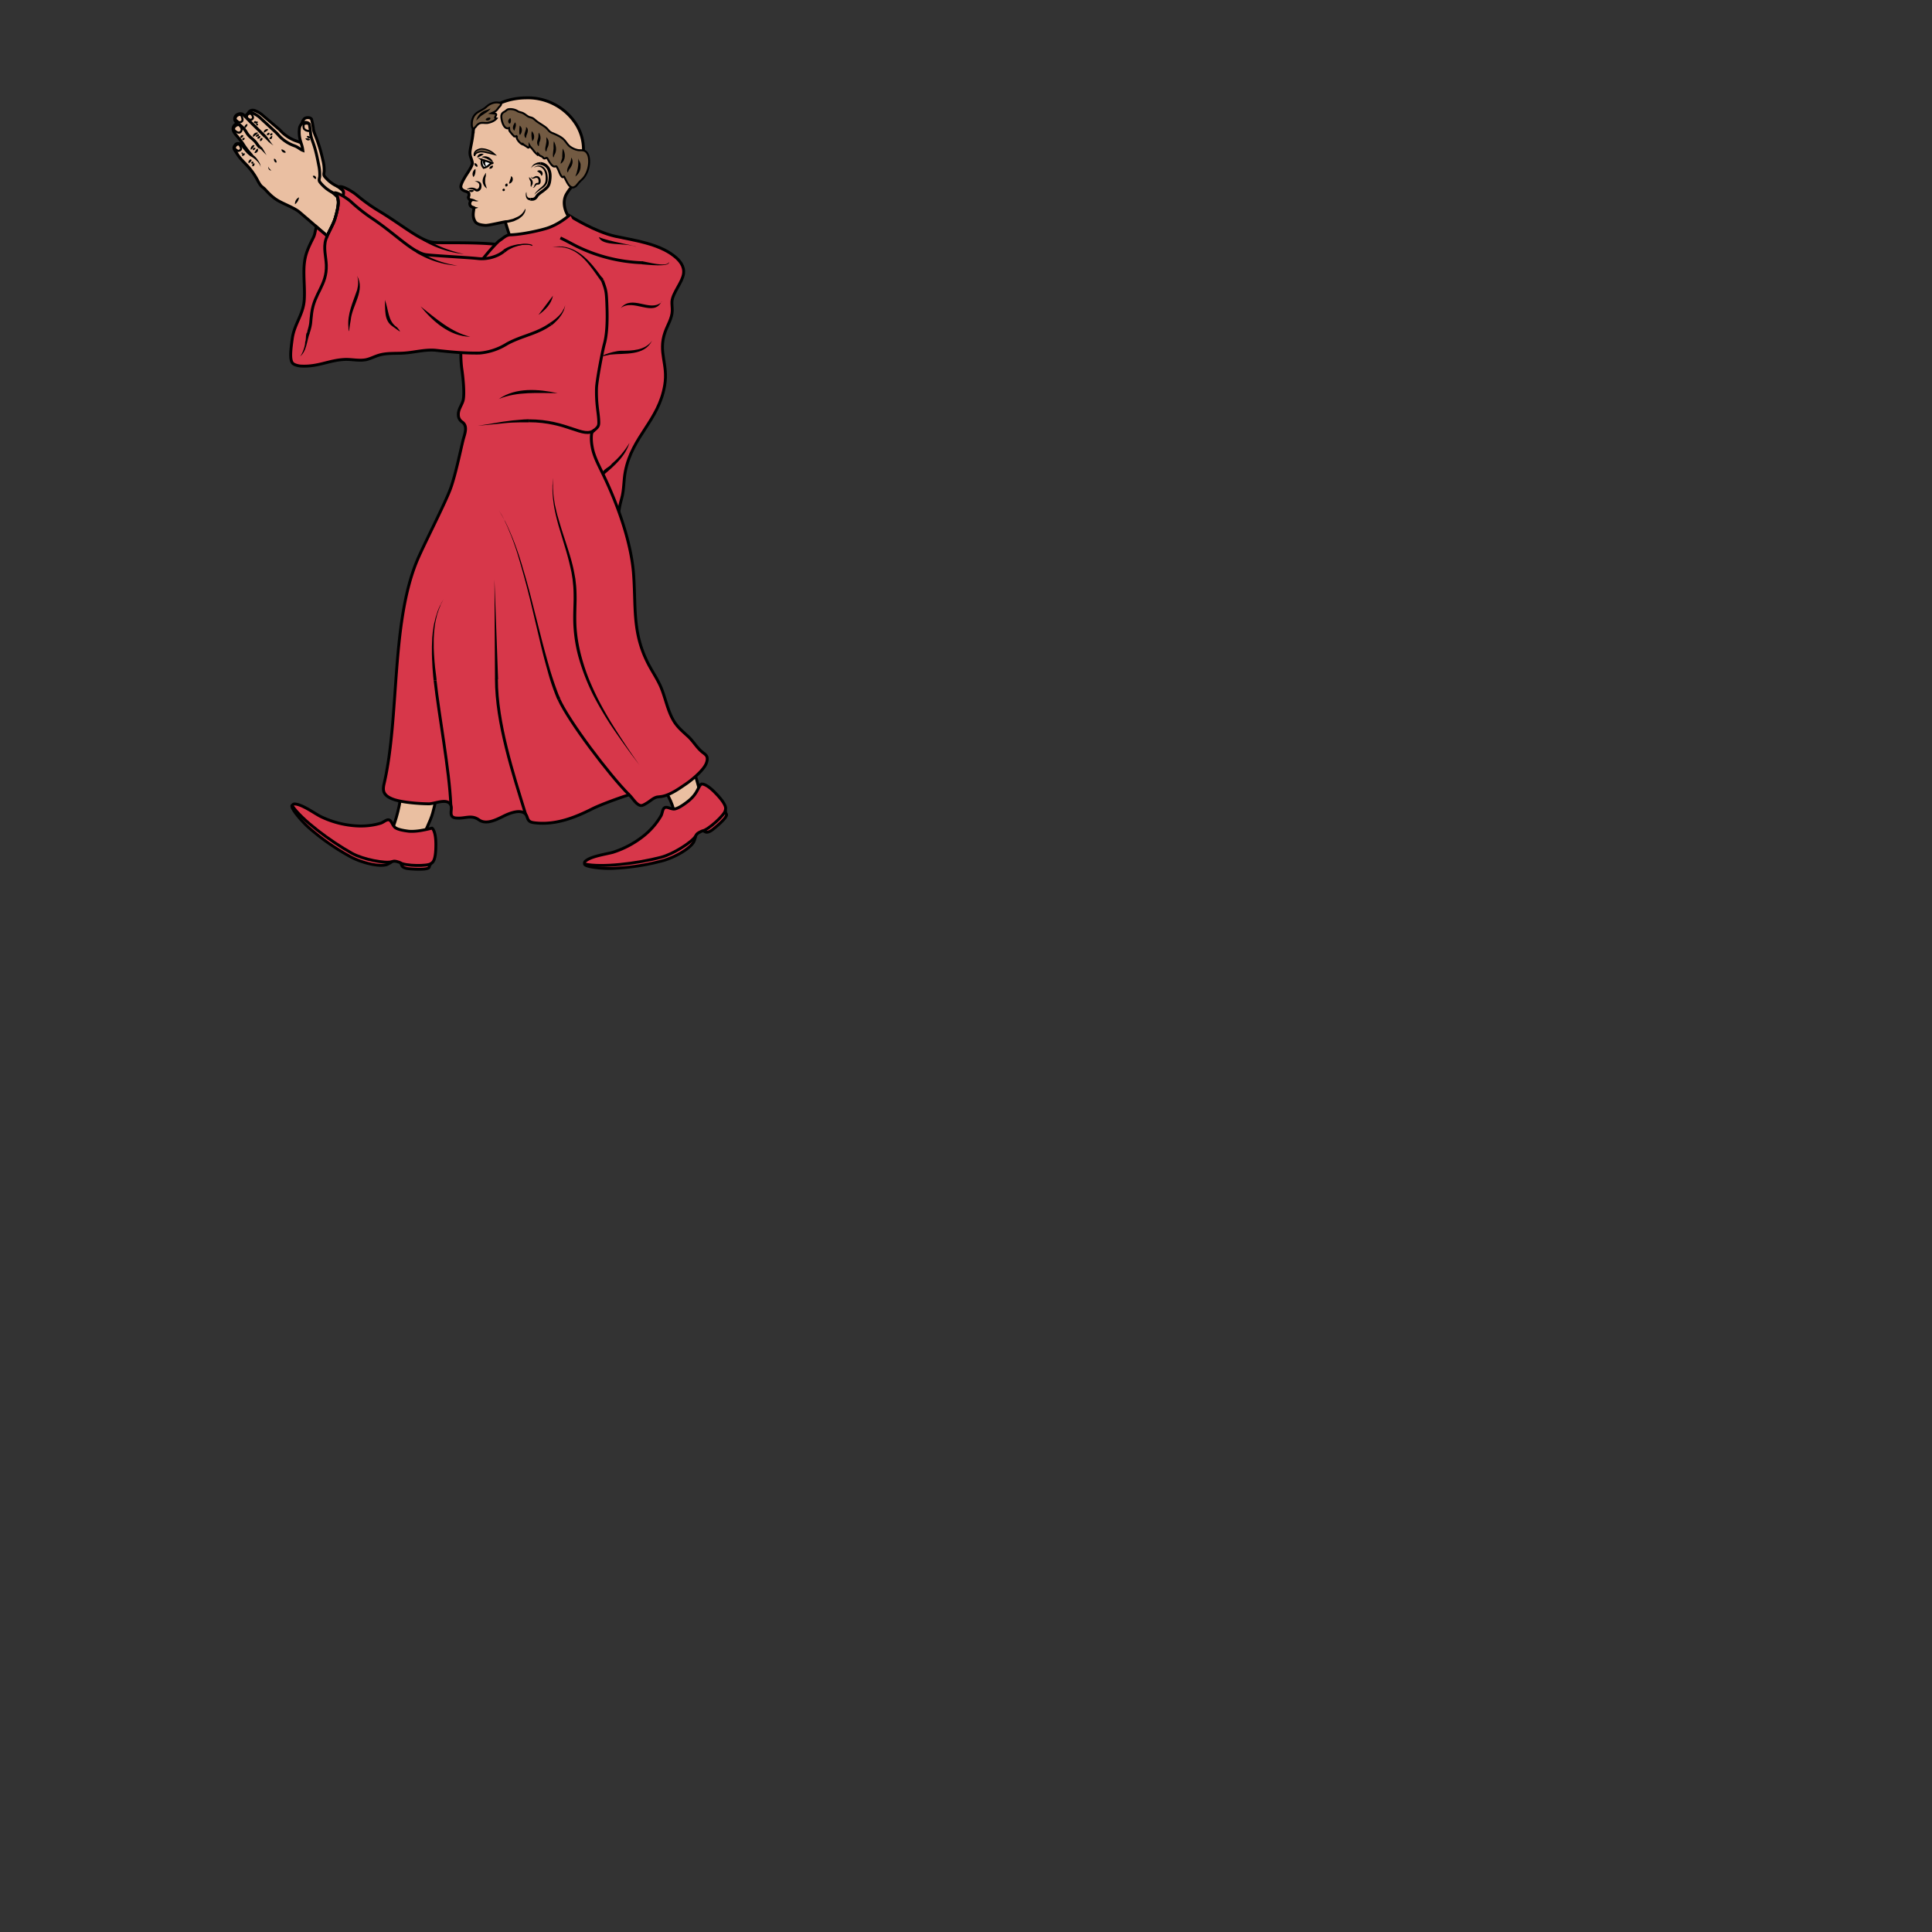 <svg xmlns="http://www.w3.org/2000/svg" fill="#d7374a" stroke="#000" viewBox="50 50 200 200">
  <rect x="50" y="50" width="200" height="200" fill="#333333" stroke="none"/>
  <g id="monk" stroke-width=".3">
    <path fill="#eabfa2" d="M85.33 72.04c.13-.5.32-1.34.27-1.85a2.3 2.3 0 00-.1-.47c-.21-.17-.4-.36-.65-.47-.45-.2-.89-.56-1.21-.94-.2-.22-.08-.38-.08-.65a4.1 4.1 0 00-.14-1.1 16.1 16.1 0 00-.66-2.25c-.13-.34-.3-.68-.33-1.05a8.9 8.9 0 00-.18-.92c-.13-.22-.56-.2-.73-.06a.9.9 0 00-.25.47 2 2 0 00-.01.6c.02.33.08.52.19.84.08.25.2.5.25.9-.21-.08-.4-.23-.6-.33-.15-.07-.3-.12-.45-.17-.5-.18-.97-.46-1.37-.82-.15-.13-.28-.3-.44-.43l-1.62-1.38a2.4 2.4 0 00-.57-.39c-.15-.07-.32-.17-.49-.16a.48.48 0 00-.36.15c-.1.1-.16.33-.07.4-5.1-.26 7.5 14.01 9.6 10.08z"/>
    <path fill="#eabfa2" d="M83.87 74.43c.24-.57.63-1.22.8-1.75.15-.5.38-1.33.35-1.83a2.13 2.13 0 00-.09-.48c-.2-.18-.38-.38-.61-.5-.44-.23-.87-.6-1.18-.99-.19-.23-.06-.38-.04-.65a4.5 4.5 0 00-.1-1.1c-.15-.77-.3-1.54-.56-2.28-.12-.35-.27-.7-.29-1.07a8.9 8.9 0 00-.13-.92c-.12-.24-.56-.23-.73-.1a.9.9 0 00-.28.46 3.17 3.17 0 00.12 1.45c.07.26.18.51.22.9-.22-.08-.39-.24-.6-.35-.13-.08-.29-.13-.44-.19-.5-.2-.95-.5-1.32-.87-.15-.15-.27-.31-.42-.45L77 62.26a2.4 2.4 0 00-.55-.41c-.15-.08-.3-.19-.48-.19-.1 0-.21 0-.36.14-.11.1-.18.32-.1.4l-.33-.33c-.19-.18-.55-.1-.73.07-.16.16-.22.42-.08.61.08.1.19.19.3.26-.18-.05-.38.09-.47.25-.25.46.2.85.46 1.18.18.21.35.43.5.66.26.42.56.81.9 1.17-.35-.2-.57-.53-.84-.83a1.3 1.3 0 00-.34-.32c-.14-.07-.32-.09-.45 0a.57.57 0 00-.1.12.52.52 0 00-.1.17c-.04.11 0 .24.07.34l.2.3c.31.54.8.97 1.22 1.44.33.38.63.8.87 1.24.12.21.23.45.38.64.12.16.3.26.44.4.35.39.71.76 1.14 1.05.66.46 1.88.84 2.49 1.37l.97.83 1.86 1.61z"/>
    <path d="M102.5 75.48c-1.91-.48-6.64-.3-7.53-.37-1.38-.1-3.28-1.8-5.86-3.34a18.09 18.09 0 01-2.21-1.6c-.4-.33-1.32-.87-1.67-.85a.66.66 0 00-.18.04c.16.1.31.24.45.36.15.16 0 .63 0 .63l15.36 14.91"/>
    <path fill="#eabfa1" d="M90.34 136.5s.64-1.35 1-3.16c.42-2.02-.17-4.93-.17-4.93l4.62.81s-.53 3.27-1 4.95c-.23.84-.99 2.33-.99 2.33l-3.46-.01z"/>
    <path d="M108 105l1.05-32.61s2.53 1.6 4.64 2.07c1.9.41 4.45.75 6.07 2.02.61.47 1.1 1.07 1 1.84-.11.89-1.12 1.98-1.2 2.88-.02.32.04.64.03.97-.02.79-.49 1.48-.75 2.23-.73 2.12.34 3.26-.03 5.48-.62 3.69-3.37 5.26-4.08 8.94-.18.92-.12 1.89-.38 2.79-.59 2.09-.35 3.39-.35 3.39"/>
    <path fill="#eabfa2" d="M110.4 65.48c0-.96-.28-1.9-.81-2.7a5.93 5.93 0 00-5.13-2.65c-3.64.04-5.09 2.46-5.28 2.85-.15.28-.18.44-.19.67h-.02c-.03.76-.31 1.73-.32 2.14 0 .44.17.6.25 1.06.03.2-.22.62-.51 1.07-.3.46-.73 1.17-.68 1.45.09.5.78.38.83.67.05.3-.08.3-.05.42.08.3.33.23.33.23s-.23.2-.18.47c.07.32.4.27.42.37-.01.35-.22.83.13 1.41.2.3.68.36 1.06.39.28.02 1.66-.31 2.05-.37l.4 1.27c1.14 3.55 7.41 1.84 6.18-1.79-.46-.66-.68-1.65-.21-2.4.16-.26.3-.47.51-.69.26-.25.27-.57.41-.87.16-.34.36-.66.51-1 .29-.64.34-1.3.3-2z"/>
    <g fill="#725a42" stroke-width=".2">
      <path stroke-width=".14" d="M99.11 66.14c0-.08-.03-.15 0-.23.03-.21.22-.35.4-.42l.13-.05.18-.03a2.04 2.04 0 011.39.58l-.29-.07c-.14-.03-.28-.08-.42-.1l-.25-.06a2.05 2.05 0 00-.54-.05c-.13.04-.28.06-.39.14-.1.05-.17.2-.21.29z"/>
      <path d="M106.86 63.57c.12.12.28.19.44.25.39.17.8.35 1.09.65.24.25.4.58.7.76a2 2 0 00.77.31c.23.03.5-.02.7.1.19.1.3.32.36.51.2.75-.05 1.78-.58 2.34-.17.17-.36.33-.5.52-.09.1-.16.2-.25.28-.14.07-.22.16-.4.1a.67.67 0 01-.29-.21c-.2-.25-.34-.6-.5-.88 0 0 0-.02-.02-.02s-.04.02-.05.03c-.04.04-.1.04-.15 0-.1-.08-.22-.32-.27-.45a3.45 3.45 0 00-.3-.63c-.08-.03-.16.02-.24.01-.27-.02-.58-.62-.7-.83-.01-.02-.03-.05-.06-.06-.09-.03-.18.09-.3.05-.06-.03-.07-.07-.11-.11-.12-.12-.32-.14-.41-.26-.03-.04-.05-.1-.09-.13 0 .05-.01.1-.04.13a2.57 2.57 0 01-.48-.51c-.12-.16-.26-.28-.36-.45 0 .05-.03.18-.08.2-.07.04-.12-.02-.18-.06-.1-.09-.5-.26-.48-.43l-.01.16c-.22-.08-.76-.65-.52-.87a.6.6 0 01-.32.05 4.48 4.48 0 01-.43-.49c-.12-.16-.07-.2-.1-.38-.57.25-.84-.9-.8-1.28a.46.46 0 01.16-.3c.04-.04.1-.07.15-.1.2-.1.25-.25.48-.27.26-.03.58.03.82.16l.11.07c.16.08.34.1.5.17.17.08.31.2.46.3.06.04.12.08.18.1.06.03.13.04.2.06.28.07.41.26.63.42.22.16.46.3.68.45.15.1.29.2.4.33.07.07.12.15.19.21z"/>
      <path d="M99.16 61.87l-.05.07c-.23.31-.3.72-.26 1.1.01.14.12.27.1.43.05-.13.24-.28.33-.38a.91.91 0 01.32-.3c.3-.15.65 0 .96-.08.31-.07.63-.2.84-.45l-.13-.03c-.09-.13.17-.3.08-.42-.03-.04-.08-.04-.13-.05l-.34-.04c.17-.08.38-.15.51-.29.12-.12.2-.27.33-.4a.5.5 0 00.16-.26c0-.11-.01-.09-.13-.12-.41-.12-.91.01-1.25.28-.11.08-.21.19-.33.27-.33.24-.74.36-1 .67z"/>
    </g>
    <path fill="#f6f6f6" stroke-width=".2" d="M101 66.88c0 .04-.1 0-.16.05-.23.12-.29.34-.77.45 0 0-.18-.2-.21-.42-.03-.2.03-.43.03-.43z"/>
    <path fill="none" d="M105.94 66.92c.6.05 1.1.57 1 1.55-.06.7-.2.86-.56 1.16-.23.2-.64.42-.79.66-.17.3-.35.37-.68.34"/>
    <g fill="#000" stroke="none">
      <path d="M102.81 62.22c.18.14.04.84-.17.47-.1-.2.04-.35.17-.47z"/>
      <path d="M103.32 62.66c.2.26 0 .62-.07.87-.3-.23-.1-.62.07-.87z"/>
      <path d="M103.8 63c.31.22.27.67.06.94-.1.1-.12-.27-.1-.37-.01-.2.02-.38.04-.57z"/>
      <path d="M104.45 63.15c.28.13.2.52.1.75-.1.13-.06.61-.23.26-.15-.35.2-.66.13-1.01z"/>
      <path d="M105.04 63.58c.3.25.35.76.07 1.04-.1-.34-.12-.7-.07-1.04z"/>
      <path d="M105.77 63.73c.23.29.24.7.06 1.01-.05.21 0 .62-.19.22-.13-.32.12-.62.1-.94 0-.1.01-.2.03-.29z"/>
      <path d="M106.55 64.2c.35.3.3.82.08 1.18-.04.28-.13.46-.19.09 0-.34.16-.67.12-1.02 0-.08.01-.19-.01-.25z"/>
      <path d="M107.34 64.62c.22.42.33.94.08 1.37-.08.06-.09.43-.16.26-.08-.36.08-.73.04-1.1 0-.17 0-.35.04-.53z"/>
      <path d="M108.25 65.38c.32.47.33 1.22-.19 1.56-.1-.05.2-.53.14-.73.01-.28.02-.55.05-.83z"/>
      <path d="M109.14 66.32c.3.4.05.92-.24 1.25-.1.22-.15.46-.2.08.06-.45.43-.81.43-1.29v-.02z"/>
      <path d="M109.85 66.39c.07.27.3.47.25.77.03.43-.19.87-.54 1.11.2-.5.33-1.05.3-1.6 0-.08.01-.23-.01-.28z"/>
      <path d="M99.3 62.48c.12-.55.56-.96 1.1-1.1.12-.02.33-.16.38-.13-.3.42-.84.56-1.18.94l-.3.29z"/>
      <path d="M100.27 62.38c.05-.22.67-.32.46-.04-.1.13-.36.2-.46.04z"/>
    </g>
    <g fill="#000" stroke="none">
      <path d="M99.22 67.5c0 .07.02.15 0 .22 0 .21-.06.43-.2.6-.01.02-.02 0-.03-.03a.52.52 0 01-.07-.3c.01-.2.13-.42.3-.5v.01z"/>
      <path d="M99.13 68.74c.22 0 .47 0 .62.18.12.17.11.4.06.58-.07.2-.28.36-.49.32-.17-.05-.3-.2-.49-.22a1.16 1.16 0 00-.5.02c-.04-.05.14-.1.2-.14.25-.1.54-.07.78.08.16.06.29-.14.3-.29a.35.35 0 00-.19-.4c-.09-.06-.19-.1-.29-.13z"/>
      <path d="M99.06 69.72c-.03.1-.13.15-.23.16a.32.32 0 01-.3-.14c0-.04.06-.03.09-.05a.62.62 0 01.36 0l.08.03z"/>
      <path d="M100.27 67.89c.05.07.02.16.03.24 0 .14-.07.27-.07.42-.01.18-.02.37.04.55.03.13.08.25.12.37 0 .06-.06-.02-.08-.03a.96.96 0 01-.35-.69c0-.25.1-.5.25-.71l.06-.15z"/>
      <path d="M101.03 67.14v.1a.3.3 0 01-.35.22c-.05 0-.03-.06 0-.09a.35.35 0 01.14-.18.4.4 0 01.18-.05.2.2 0 01.03 0z"/>
      <path d="M99.1 66.9h.1c.12.03.2.13.23.25 0 .04 0 .13-.06.12a.42.42 0 01-.14-.08.3.3 0 01-.12-.24v-.05h-.01z"/>
      <path d="M100.07 65.97c-.1.06-.17.12-.27.17l-.28.13c-.04 0-.11.08-.11 0 0-.11.08-.21.17-.28a.49.49 0 01.47-.04l.02.02z"/>
      <path d="M99.86 66.27c.06-.03.12-.07.19-.07a.66.66 0 01.28-.01c.14.03.27.08.39.17a1 1 0 01.33.43l-.14-.07-.55-.3c-.13-.04-.26-.1-.4-.13l-.1-.02z"/>
      <path d="M99.48 66.32c.03.03.07.03.1.04l.13.03.15.03c.02 0 .07 0 .08.02l-.1.19-.31-.24-.05-.07z"/>
      <path d="M102.9 68.24c.05.01.08.04.11.08.04.02.05.07.06.12a.46.46 0 01-.15.47.38.38 0 01-.21.1c-.03-.04 0-.1.01-.13l.1-.3a.9.9 0 00.08-.34z"/>
      <path d="M102.51 69.02c.03.02.02.07.04.1v.09c-.03.06-.1.08-.15.11-.03.02-.05-.03-.07-.05a.17.17 0 010-.2.2.2 0 01.16-.07s.05 0 .02.02z"/>
      <path d="M102.16 69.51c.04.02.07.06.1.1.01.04.01.1-.03.13-.03.04-.09.05-.14.04h-.02c-.02-.02-.04-.05-.04-.08-.02-.03-.04-.08 0-.1l.11-.08h.02v-.01z"/>
      <path d="M98.82 70.55l.26.08c.12.06.24.15.38.15.05-.01.05.04 0 .05l-.15.02c-.14 0-.27-.06-.4-.03-.05 0-.11.02-.1-.05l-.05-.2.06-.02z"/>
      <path d="M99.08 71.36l.1.05.08.03c.08 0 .15.03.22.05v.03l-.14.04c-.05.02-.1.04-.17.05l-.16.01.07-.26z"/>
      <path d="M102.37 72.81a.92.92 0 01.18-.02l.48-.12c.11-.03.22-.08.33-.13.16-.07.33-.14.47-.25.2-.13.34-.32.46-.52l.09-.15c.04 0 .01.05.02.08 0 .06-.02.12-.04.18a.5.5 0 01-.09.21c-.06.1-.12.2-.21.28a2.7 2.7 0 01-.4.31l-.46.22c-.17.05-.34.1-.52.13l-.27.05-.04-.27z"/>
      <path d="M105 68.26c.02.1.12.19.2.11.1-.05.2-.14.3-.14.09 0 .17 0 .24.04.16.1.25.3.23.5 0 .12-.04.27-.16.32-.1.04-.2 0-.28.05-.11.09-.16.25-.31.3-.04 0-.1 0-.03-.03.08-.02.1-.11.12-.18a.5.5 0 01.17-.26c.08-.05.17-.02.25-.06.04-.08.02-.2.01-.29-.01-.1-.09-.2-.2-.21-.1-.01-.2.05-.3.07-.08.02-.2 0-.23-.1a.56.56 0 01-.01-.12z"/>
      <path d="M105.01 69.36c-.09-.04-.09-.15-.07-.23v-.3c-.04-.1-.1-.18-.13-.27-.02-.07-.05-.14-.04-.2.04-.04.06.06.1.07.1.08.2.17.25.3a.5.5 0 01-.06.46c-.04.05-.07.11-.05.17z"/>
      <path d="M105.6 67.73c.13-.14.39-.13.5.03.1.12.1.3 0 .41-.02.03-.05.06-.06 0-.05-.1-.1-.21-.2-.28a1.28 1.28 0 00-.24-.16z"/>
      <path d="M104.9 70.76l-.18-.06c-.06-.02-.1-.06-.15-.1a.46.46 0 01-.1-.18.87.87 0 01-.04-.31.6.6 0 01.06-.24v-.02l.02.23c0 .11.03.22.1.3.04.05.09.08.14.1.04.02.09 0 .13.01.02 0 .05-.01.05.01l-.03.26z"/>
      <path d="M104.98 67.42a.85.85 0 01.3-.42c.11-.08.25-.13.38-.18.08 0 .15-.03.23-.03.05 0 .07 0 .06.05l-.01.21c-.08 0-.16-.03-.24-.02-.06 0-.13 0-.2.02a.48.48 0 00-.17.06c-.1.05-.2.11-.27.2a.76.76 0 00-.08.11z"/>
      <path d="M105.27 67.35c.16-.12.33-.23.54-.21.1 0 .2.04.3.07.3.14.48.45.54.77.06.26.07.53.03.8-.05.33-.32.58-.6.76-.26.18-.53.37-.76.61.07-.16.2-.3.32-.42.22-.24.52-.4.7-.67a.8.8 0 00.14-.45c.02-.33 0-.67-.16-.97a.77.77 0 00-.37-.34.62.62 0 00-.55 0l-.13.05z"/>
      <path d="M100.05 66.59a.38.38 0 00-.04.28c.03.12.1.27.25.33.17.02-.19-.23.04-.54-.08 0-.21-.08-.25-.07z"/>
    </g>
    <path fill="none" d="M75.51 62.2c.4.43.79.79 1.2 1.2l.75.75"/>
    <path fill="none" d="M74.67 62.81a3 3 0 01.79.8c.06.11.12.21.2.31.22.3.57.5.8.79.15.18.26.4.44.54"/>
    <g fill="#000" stroke="none">
      <path d="M77.53 64.03c.3.3.4.6.65.9.38.33-.27-.14-.35-.22-.17-.15-.3-.33-.47-.47z"/>
      <path d="M75.36 63.28c-.22-.16.25-.62.26-.36-.02.16-.16.25-.26.36z"/>
      <path d="M74.92 64.3c-.2-.37.53-.43.16-.08-.05.05-.1.05-.16.08z"/>
      <path d="M75.1 64.5c-.14-.28.43-.33.16-.03-.04.05-.15.04-.16.03z"/>
      <path d="M75.1 66.15c-.22-.2.35-.43.23-.16-.02.1-.18.15-.23.16z"/>
      <path d="M77.32 63.74c-.09-.25.32-.5.45-.31a2 2 0 01-.45.31z"/>
      <path d="M76.18 64.16c-.05-.27.3-.54.55-.41-.16.14-.31.3-.51.4h-.02z"/>
      <path d="M75.96 65.5c-.09-.22.22-.6.39-.45-.1.17-.22.39-.39.45z"/>
      <path d="M76.34 65.84c.05-.19.4-.72.37-.26-.04.16-.2.29-.37.26z"/>
      <path d="M75.76 66.9c-.19-.2.25-.57.28-.31-.03.14-.18.23-.28.31z"/>
      <path d="M76.13 67.21c-.08-.14.07-.37.23-.28 0 .15-.05.3-.23.28z"/>
      <path d="M76.04 66.93c-.13-.2.26-.3.19-.06-.02.1-.13.08-.19.06z"/>
      <path d="M76.2 65.56c-.15-.38.51-.32.11-.04l-.11.04z"/>
      <path d="M76.5 64.17c-.1-.23.38-.4.32-.17-.06.12-.2.14-.32.17z"/>
      <path d="M76.64 64.33c-.02-.19.4-.4.29-.1a.22.22 0 01-.29.1z"/>
      <path d="M76.93 64.61c-.13-.34.43-.48.18-.09a.25.25 0 01-.18.09z"/>
      <path d="M77.62 63.97c-.03-.15.27-.34.28-.16 0 .15-.16.22-.28.16z"/>
      <path d="M77.96 64c-.06-.24.4-.3.2-.02-.05.06-.16.04-.2.02z"/>
      <path d="M77.87 64.35c.08-.13.17-.26.32-.3-.01.2-.04.46-.32.3z"/>
      <path d="M81.62 64.33c.14-.06.68.07.38.2-.15.04-.34-.04-.38-.2z"/>
      <path d="M81.75 64.13c.13-.2.6.16.25.19-.13 0-.19-.1-.25-.19z"/>
      <path d="M82.38 68.22c.35-.2.51.57.12.2a.48.48 0 01-.12-.2z"/>
      <path d="M80.95 70.43c-.02.29-.19.54-.41.72a.72.72 0 01.41-.72z"/>
      <path d="M77.79 67.24c-.01.25.58.57.11.36-.1-.08-.16-.23-.11-.36z"/>
      <path d="M78.36 66.44c.21-.07.39.48.17.38-.14-.07-.19-.25-.17-.38z"/>
      <path d="M79.13 65.47c.24-.03.72.45.23.32a.36.36 0 01-.23-.32z"/>
      <path d="M76.51 62.94c-.05-.25.36-.12.15.04-.06.04-.1 0-.15-.04z"/>
      <path d="M76.31 62.74c-.16-.23.35-.3.16-.03-.04.04-.1.03-.16.03z"/>
      <path d="M76.44 62.8c-.13-.33.49-.27.16-.02-.05.03-.1.02-.16.02z"/>
      <path d="M75.03 65.93c-.18-.25.3-.12.07.01-.01-.01-.07.02-.07-.01z"/>
      <path d="M76.98 65.14l.03.03.1.09c.04.04.08.1.11.16l.1.17.27.47-.38-.39-.13-.14a.54.54 0 00-.12-.1l-.1-.05-.05-.03z"/>
      <path d="M76.12 65.97a374.05 374.05 0 00.2.17c.12.1.26.26.37.43.12.17.22.35.26.5l.03.18v.07l-.01-.07c0-.04-.03-.1-.06-.17a1.73 1.73 0 00-.32-.42 2.6 2.6 0 00-.62-.47z"/>
    </g>
    <path fill="none" stroke-width=".214" d="M74.4 65.46a.19.19 0 01-.08-.15c0-.1.05-.19.11-.25.07-.07.16-.1.25-.1h.03l.03.01a.6.6 0 01.18.29c.04.11.06.2-.05.28a.53.53 0 01-.14.07.22.22 0 01-.16 0 .34.34 0 01-.08-.06l-.1-.09z"/>
    <path fill="none" stroke-width=".214" d="M75.01 63.37a.71.71 0 00-.24-.4c-.1-.08-.32.03-.4.11l-.08.08-.03.04c-.03.05-.03.1-.03.15 0 .1.04.12.1.18.11.1.26.2.4.2.18 0 .3-.2.28-.36z"/>
    <path fill="none" stroke-width=".214" d="M74.66 62.6l-.2-.17a.23.23 0 01-.06-.07.17.17 0 01-.01-.09.4.4 0 01.2-.3c.08-.05.28-.13.35-.05.09.1.12.22.15.34l.02.11c0 .1-.04.19-.12.23a.3.3 0 01-.33 0z"/>
    <path fill="none" stroke-width=".214" d="M76.09 62.35l-.05.03c-.06.05-.2 0-.26-.03a.45.45 0 01-.2-.17c-.06-.1 0-.23.06-.31a.3.3 0 01.22-.1c.1-.01.15.03.21.1.07.08.1.18.12.28 0 .1-.04.15-.1.2z"/>
    <path fill="none" stroke-width=".214" d="M82.02 62.88c-.14-.12-.34-.1-.5-.05-.11.04-.1.2-.1.3.02.11.02.19.11.26l.14.1a20.92 20.92 0 01.19.06c.1.01.2.01.27-.04"/>
    <path fill="#eabfa1" d="M120.03 134.59c-.34-.48-.18-1.1-1.14-2.68-1.42-3.1-.1-5.58 2.8-2.33.4.77.66 2.11.85 2.62-.26 1.3-1.75 2.06-2.51 2.39z"/>
    <path d="M112.37 79.03c.37 1.07.41 1 .47 2.96.04 1.38-.02 2.69-.28 3.62-.2.73-.8 3.86-.81 4.61-.04 1.63.2 2.49.23 3.3.02.35.02.57-.22.8-.24.26-.5.3-.53.7-.04.43 0 .86.08 1.28.15.84.56 1.65.93 2.41 1.54 3.09 3.07 7.2 3.34 10.64.26 3.36-.13 5.98 1.4 9.11.43.9 1.02 1.72 1.42 2.63.5 1.17.7 2.49 1.37 3.58.41.66.94 1.08 1.49 1.59.53.5.89 1.16 1.47 1.62.18.14.39.27.46.49a.8.8 0 01.02.27c-.05.51-.41.93-.76 1.3a9.9 9.9 0 01-1.64 1.35c-.56.38-1.58 1.1-2.46 1.18l-.34.04c-.32.08-.58.3-.86.5-.2.13-.4.26-.62.35-.53.2-1-.72-1.4-1.08-.53.14-2.87.97-3.8 1.44-1.87.94-3.81 1.7-5.96 1.46-.22-.03-.46-.06-.61-.22-.12-.12-.16-.3-.22-.45-.23-.64-1.12-.67-2.42-.02-.81.4-1.8.9-2.54.38-.8-.57-1.44-.1-2.35-.19a.68.68 0 01-.38-.12c-.32-.28-.02-.82-.18-1.21-.33-.78-1.67-.14-2.26-.14-.95 0-3.02-.15-3.88-.54-.32-.14-.63-.33-.77-.65-.13-.31-.05-.68.03-1.01 1.55-6.85.7-16.24 3.3-22.76.63-1.59 2.98-6.09 3.56-7.7.53-1.48 1.06-4.1 1.3-5.04.17-.64.51-1.43-.14-1.85a.86.86 0 01-.36-.67c-.04-.58.32-.98.48-1.5.2-.68-.02-2.6-.12-3.27-.26-1.94.01-3.9.3-5.82l.54-3.34c.19-1.13 2.68-3.91 3.08-4.17.37-.24.66-.57 1.1-.58 1.14-.03 2.83-.4 3.65-.64 1.4-.4 2.53-1.45 2.53-1.45"/>
    <path fill="none" d="M101.39 120.3c0 4.54 1.74 9.84 3.02 13.98"/>
    <path fill="none" d="M107.86 122.39c1.02 2.28 5.21 7.83 7.27 9.89"/>
    <path fill="none" d="M95.04 120.44c.4 3.64 1.48 9.27 1.63 12.9"/>
    <g fill="#000" stroke="none">
      <path d="M107.26 99.46l-.01.35c0 .12-.02.26-.01.43 0 .17 0 .36.02.58.01.21.04.45.07.71l.06.4c.03.14.04.29.08.43.07.3.13.61.22.94l.3 1.02c.21.71.47 1.47.73 2.29.26.81.53 1.67.71 2.6l.13.7.08.72c.04.48.05.97.05 1.46-.02.98-.07 1.97 0 2.95a15.7 15.7 0 00.49 2.88c.25.94.56 1.85.92 2.7.36.85.75 1.66 1.15 2.4a37 37 0 001.2 2.07 86.12 86.12 0 002.76 4.13l-.21-.28-.61-.81a103.67 103.67 0 01-2.08-2.94 36.08 36.08 0 01-1.89-3.21 22.35 22.35 0 01-1.54-3.98c-.26-.95-.43-1.94-.5-2.94-.08-1-.02-2 0-2.97 0-.5 0-.97-.04-1.44l-.07-.7-.11-.69a29.4 29.4 0 00-.66-2.58l-.69-2.3c-.2-.73-.36-1.4-.46-2-.03-.14-.04-.3-.06-.43l-.05-.4-.05-.73v-.58l.04-.43.03-.35z"/>
      <polygon points="389.966 613.721 386.967 613.784 386.435 517.119" transform="translate(59.836 54.647) scale(.107)"/>
      <path d="M101.64 102.83a3673.72 3673.72 0 00.27.43l.18.33.1.2.12.21.24.5.25.57.13.31.14.33a32.22 32.22 0 011.06 3.12c.35 1.16.69 2.4 1 3.65l.93 3.66a120.68 120.68 0 00.87 3.17 35.96 35.96 0 00.74 2.2l.13.35.11.25.1.21-.3.13-.09-.21-.1-.26c-.05-.1-.09-.23-.14-.36a22.47 22.47 0 01-.71-2.23 62.1 62.1 0 01-.82-3.2l-.87-3.68a92.04 92.04 0 00-1.45-5.31c-.17-.53-.34-1.02-.51-1.47l-.13-.33-.13-.31-.24-.58-.23-.5-.1-.22-.11-.2-.18-.32-.14-.24-.12-.2z"/>
      <path d="M95.91 112.02l-.16.33-.1.17-.08.22-.1.24-.1.27c-.02.1-.06.2-.1.3l-.08.32-.08.35-.07.36-.05.38-.04.39-.02.2-.01.2-.02.4v.8c0 .26.02.52.03.77l.05.72.06.65.12.96.04.37-.32.03s0-.13-.03-.37l-.08-.97-.03-.65c-.02-.24-.02-.48-.03-.73v-.79l.03-.8c0-.14.02-.27.03-.4l.02-.2c0-.07.02-.14.03-.2l.05-.4.07-.38.09-.36c.03-.12.05-.24.09-.35l.1-.32.1-.3.11-.27.11-.24.1-.2a.77.77 0 01.1-.18l.17-.32z"/>
    </g>
    <path d="M102.19 76c-.69.58-1.77.86-2.66.77-1.08-.12-4.48-.29-5.37-.4-1.38-.16-3.19-2.14-5.7-3.8a18.09 18.09 0 01-2.14-1.7c-.38-.34-1.28-.91-1.63-.91a.65.65 0 00-.18.03c.15.11.28.25.42.38.05.16.08.33.09.48.03.5-.2 1.34-.35 1.83-.17.53-.56 1.18-.8 1.75-.52-.45-.72-.6-1.11-.95-.14.39-.14.73-.3 1.07-.6 1.2-.93 1.86-.99 3.2-.04 1.07.09 2.15.03 3.23-.07 1.53-1.02 2.53-1.24 4.04-.16 1.16-.28 2.13 0 2.54.16.23.69.32.83.33 1.82.12 2.95-.61 4.6-.68.74-.03 1.5.17 2.22.02.45-.1.87-.33 1.31-.46.83-.25 1.71-.16 2.58-.22 1.13-.07 2.26-.41 3.39-.28 1.53.17 2.9.3 4.43.28a6.34 6.34 0 002.87-.96c1.56-.85 3.07-1.01 4.51-2.04"/>
    <path fill="none" d="M104.73 93.56c4.06 0 5.67 1.88 6.8.96"/>
    <path stroke-width=".1" d="M105.1 75.42c-.4-.28-2.05-.14-2.91.59"/>
    <path fill="none" d="M116.53 77.2a16.7 16.7 0 01-6.82-1.7c-.57-.29-1.12-.6-1.7-.87"/>
    <path d="M94.72 135.73a.3.3 0 01.1.1c.23.35.3 1 .3 1.57 0 .63-.03 1.65-.4 1.92a.76.76 0 00-.22.23c-.04.07-.04.16-.08.24-.18.32-2.03.16-2.26.12-.85-.16-.41-.52-.84-.65-.24-.07-.52-.2-.8-.02-.14.09-.4.24-.5.27-.76.23-2.41-.15-3.59-.74a23.9 23.9 0 01-4.47-3.1c-.61-.53-1.95-2.04-1.72-2.3.1-.1.14-.15.3-.14.76.05 1.98.95 2.66 1.3a9.9 9.9 0 003.48.95c.91.08 1.84 0 2.72-.26.43-.14.78-.62 1.09-.16.13.2.18.35.33.53.25.3 1.13.41 1.5.46.86.06 1.71-.16 2.4-.32z"/>
    <path fill="none" d="M90.58 139.2c-.68.21-2.98-.22-4.15-.87-2.26-1.26-5.17-3.44-6.17-4.9"/>
    <path fill="none" d="M94.64 139.39c-.37.3-2.65.26-3.2-.07"/>
    <path d="M122.47 131.3c.04-.05.1-.12.16-.14l.14.01c.41.1.9.51 1.3.93.44.45 1.12 1.22 1.04 1.66a.76.76 0 000 .33c.01.08.07.14.1.22.09.36-1.36 1.52-1.55 1.65-.73.47-.67-.1-1.06.1-.23.12-.52.22-.6.55a3.1 3.1 0 01-.18.54c-.39.69-1.85 1.54-3.1 1.92a23.9 23.9 0 01-5.38.83c-.82.04-2.82-.13-2.83-.47-.01-.15 0-.21.11-.3.59-.5 2.1-.7 2.83-.9a9.9 9.9 0 003.18-1.7 7.5 7.5 0 001.8-2.08c.2-.39.13-.98.67-.86.24.06.37.13.61.16.38.04 1.1-.48 1.4-.71.98-.74 1.06-1.3 1.36-1.73z"/>
    <path fill="none" d="M122.02 136.54c-.35.61-2.32 1.88-3.61 2.21-2.51.65-6.12 1.08-7.85.7"/>
    <path fill="none" d="M125.1 133.87c-.07.48-1.75 2.01-2.37 2.15"/>
    <path fill="none" d="M84.69 69.96c.18.08.3.55.33.89.03.5-.2 1.34-.35 1.83-.2.65-.74 1.48-.94 2.12-.27.86.02 1.77.05 2.64.07 2.08-1.23 2.87-1.51 4.94-.14 1.04-.03 1.03-.34 2.03"/>
    <g fill="#000" stroke="none">
      <path d="M105.74 82.6c.69-.48 1.34-1.14 1.5-1.99"/>
      <path d="M93.96 74.7a13.6 13.6 0 004.07 1.6 10.4 10.4 0 01-4.24-1.4l.01-.08.16-.11z"/>
      <path d="M101.64 91.3c1.76-1.22 4.1-1.03 6.09-.6-2.04 0-4.18-.19-6.09.6z"/>
      <path d="M119.25 77.13c.12.56-2.35.26-2.8.23l.03-.32c.5.07 2.57.67 2.77.09z"/>
      <path d="M112 74.54c1.07.48 3.6.82 3.85 1.02-1.04-.48-3.54 0-3.85-1.02z"/>
      <path d="M118.5 81.18c-.8 1.72-2.93-.32-4.24.71 1.17-1.42 2.95.4 4.16-.56.02-.03.1-.12.08-.15z"/>
      <path d="M117.5 85.26c-.8 1.62-2.84 1.28-4.33 1.45-1.97.48.18-.39 1.12-.4 1.12 0 2.5-.02 3.21-1.05z"/>
      <path d="M115.16 95.85c-.45 1.43-1.6 2.4-2.7 3.34-.36-.51.63-.78.88-1.19a8.44 8.44 0 001.82-2.15z"/>
      <path d="M112.25 79.14c-1.07-1.46-2.12-3.35-4.12-3.55-.86-.07-1.44-.04-.23-.08 1.95.02 3.26 1.63 4.3 3.07.26.3.41.33.05.56z"/>
      <path d="M93.24 75.87c1.2.9 2.65 1.4 4.13 1.63a9.27 9.27 0 01-4.3-1.36l.17-.27z"/>
      <path d="M86.97 78.56c.86 1.53-.51 3.02-.66 4.56-.09.37-.23 1.87-.24.77-.14-1.38.47-2.62.9-3.88.12-.47.16-.98 0-1.45z"/>
      <path d="M89.84 81.05c.4.96.28 2.2 1.26 2.83.73.86-.04.19-.47-.1-.91-.6-.73-1.79-.79-2.73z"/>
      <path d="M93.54 81.72c1.58 1.24 3.14 2.66 5.14 3.14-2.12-.03-3.88-1.59-5.14-3.14z"/>
      <path d="M82.08 84.45c-.34.82-.31 1.95-1.08 2.5.2-.09.6-1.04.59-1.54.16-.31-.07-1.3.49-.96z"/>
      <path d="M99.46 94.07l.82-.12 1.8-.3c.66-.1 1.32-.17 1.82-.2l.34-.03.26-.01.23-.01v.32h-.82c-.5 0-1.15.03-1.8.1l-1.82.18-.83.07z"/>
      <path d="M106.91 83.42l.1-.05a5.07 5.07 0 00.88-.72l.15-.17.14-.19a.81.81 0 00.1-.18l.1-.17a1.39 1.39 0 00.1-.26l.03-.1-.02.1-.02.12-.05.16-.06.19-.1.2-.11.2-.14.2-.15.2-.15.17-.16.16a4.07 4.07 0 01-.45.4z"/>
      <path d="M105.1 75.42c-.23-.11-.5-.1-.75-.1a4.7 4.7 0 00-1.05.24c-.21.06-.4.17-.6.27-.15.08-.28.18-.4.3-.05-.1-.2-.17-.2-.27.3-.2.62-.35.96-.44.28-.08.56-.14.85-.15.36-.03.72-.03 1.07.08l.12.07z"/>
    </g>
  </g>
</svg>
